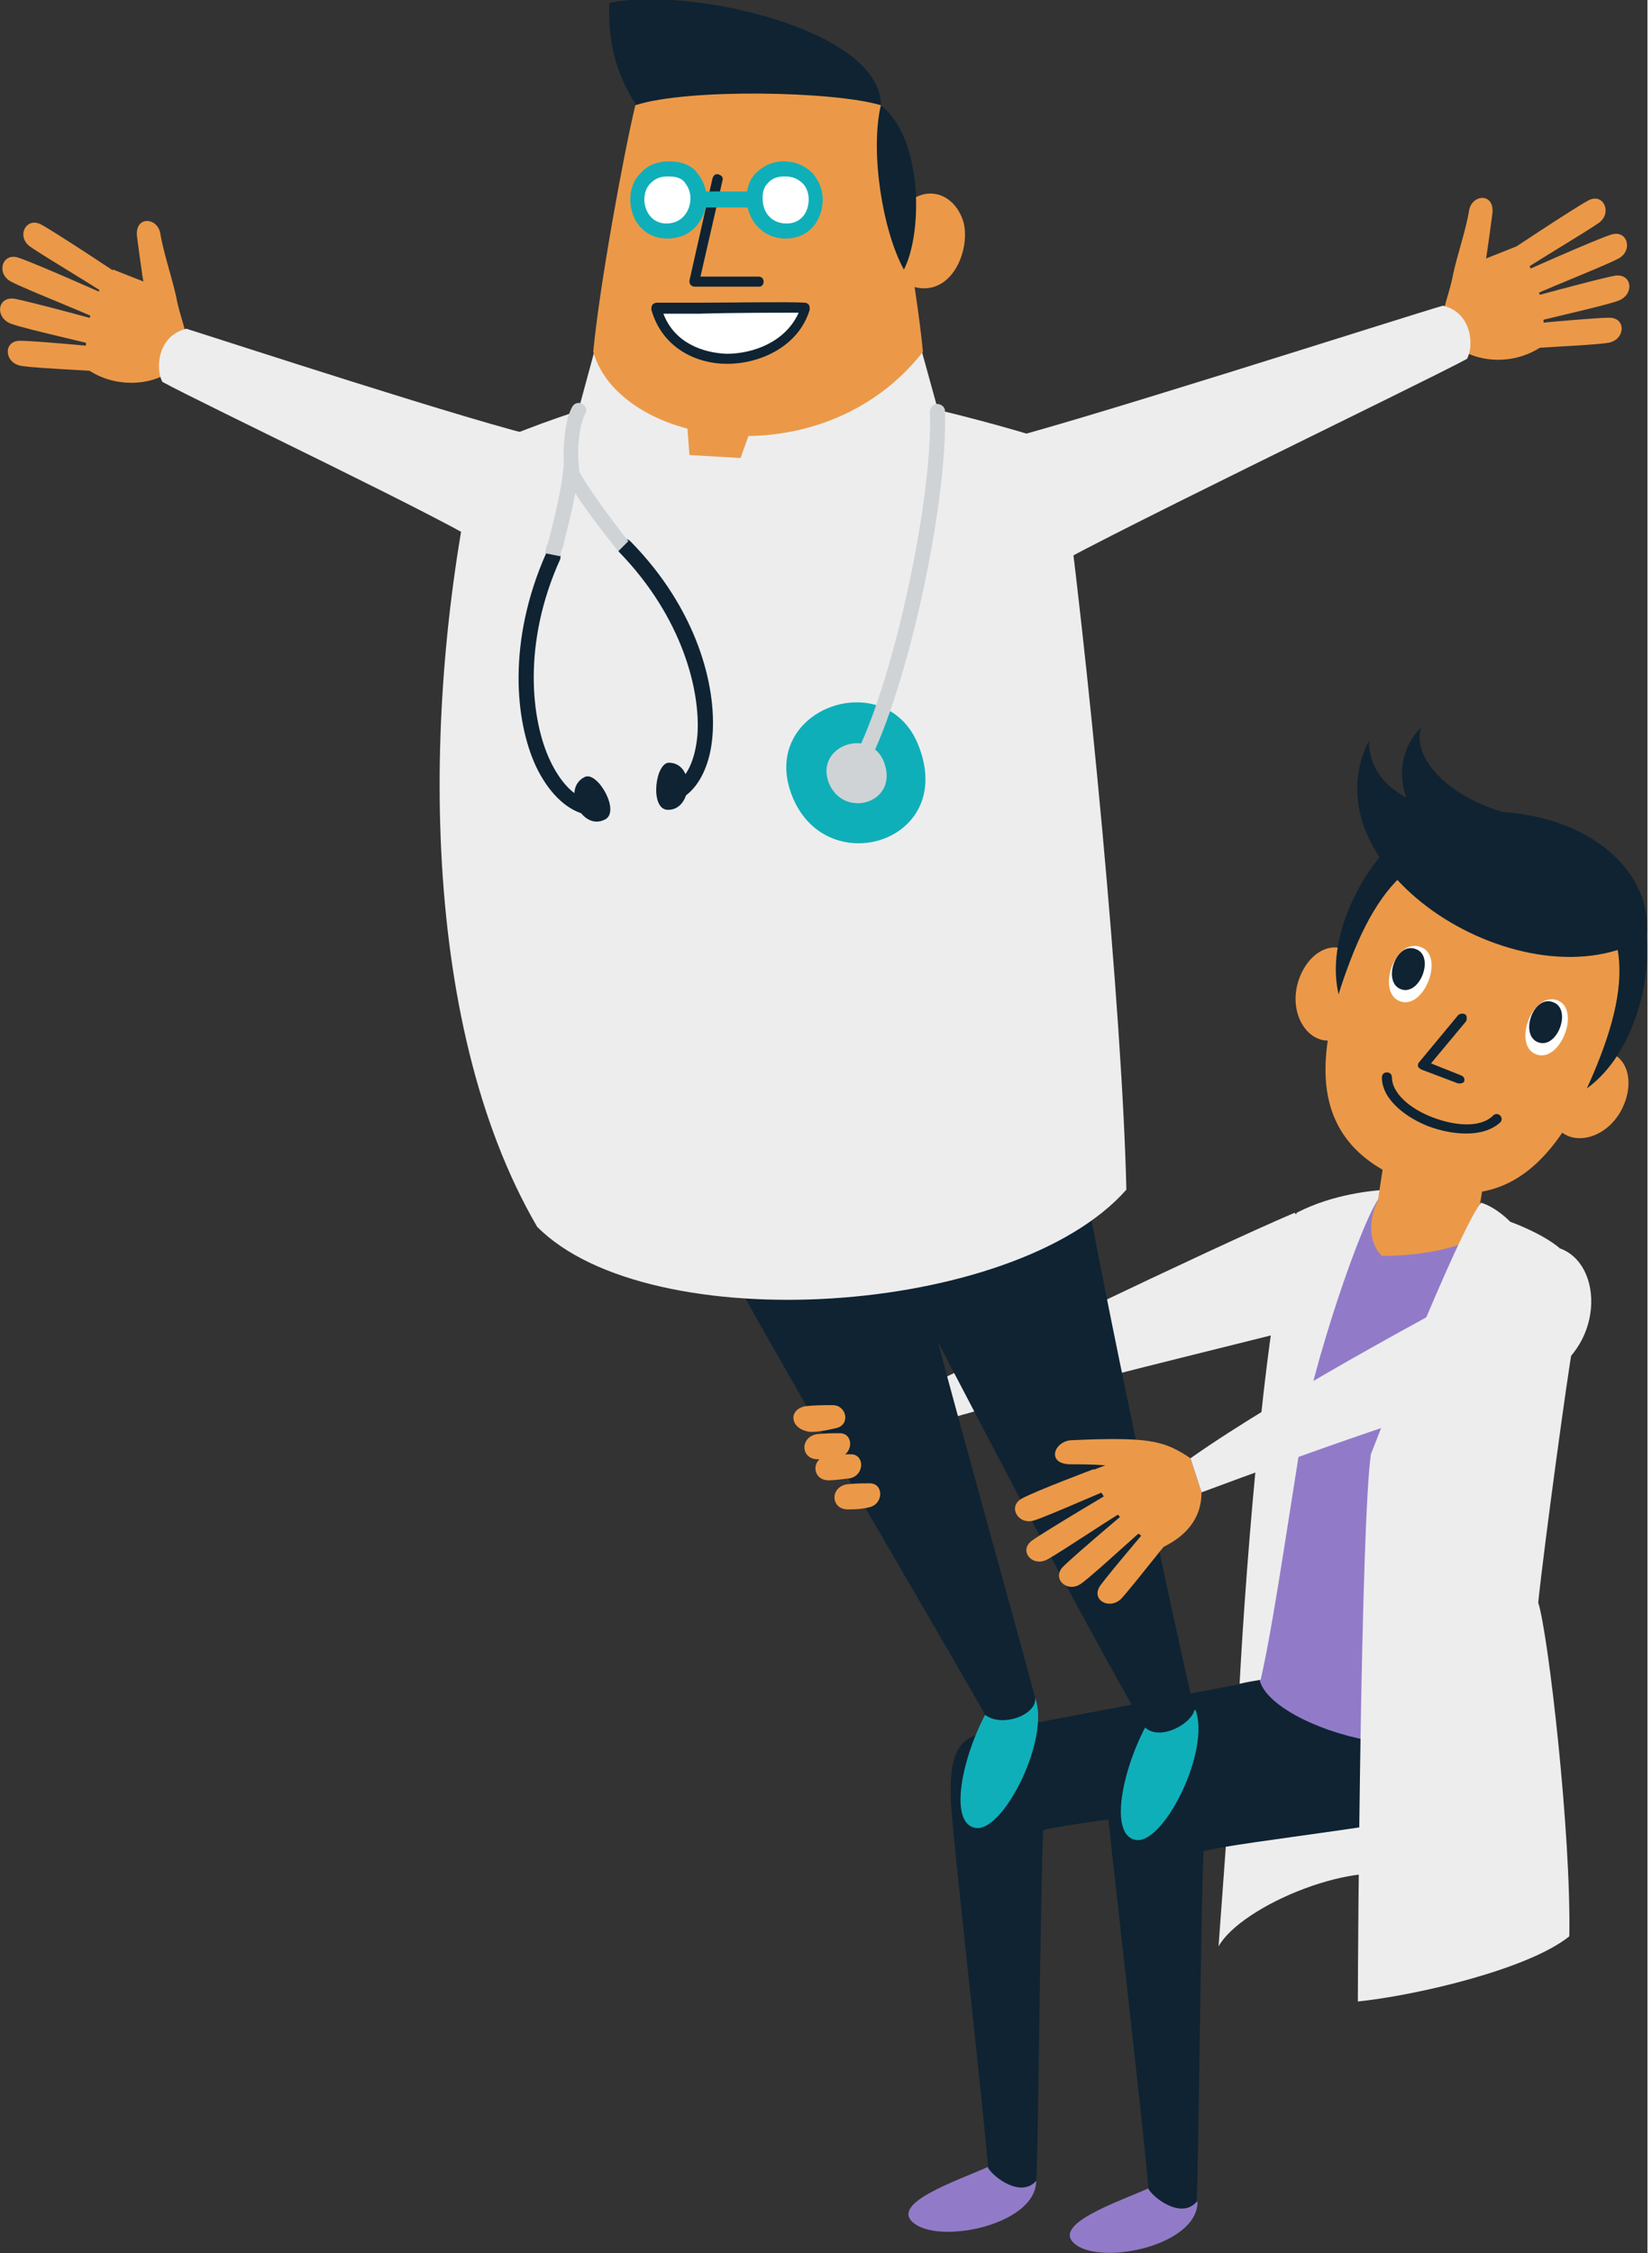 <?xml version="1.0" encoding="utf-8"?>
<!-- Generator: Adobe Illustrator 26.0.1, SVG Export Plug-In . SVG Version: 6.00 Build 0)  -->
<svg version="1.1" id="レイヤー_1" xmlns="http://www.w3.org/2000/svg" xmlns:xlink="http://www.w3.org/1999/xlink" x="0px"
	 y="0px" viewBox="0 0 164.4 224.8" style="enable-background:new 0 0 164.4 224.8;" xml:space="preserve" preserveAspectRatio="xMinYMid" width="165" height="225">
<rect x="0" y="0" width="164.4" height="224.8" fill="#333333" stroke="none"/>
<style type="text/css">
	.st0{fill:#EDEDEE;}
	.st1{fill:#917BC8;}
	.st2{fill:#0F2332;}
	.st3{fill:#0FAFB9;}
	.st4{fill:#EB9948;}
	.st5{fill:#FFFFFF;}
	.st6{fill:#CFD3D6;}
</style>
<g>
	<path class="st0" d="M90.5,139.3c7.1-3.5,29.8-14.5,38.7-18.3c1.2,1.4,1,9.8-0.6,11.8c-12.8,3.2-25.6,6.3-36.9,9.6L90.5,139.3z"/>
	<path class="st1" d="M103.4,217.6c0,4.3-9.3,6.3-12.1,4.3c-2.8-2,4.2-4.3,7.3-5.7"/>
	<path class="st1" d="M119.5,219.7c0,4.3-9.3,6.3-12.1,4.3s4.2-4.3,7.3-5.7"/>
	<path class="st0" d="M121.6,194.2c2.3-4.1,14.1-9,19.1-6.7l-3.3-8.2l-14.7-0.2L121.6,194.2z"/>
	<path class="st2" d="M139.6,167.6c-1,6.2-3.5,8.5-6.3,10.1s-25.4,3.9-29.2,4.9c-0.3,6.7-0.5,33.3-0.7,35c-1.5,1.7-4.2-0.3-4.8-1.3
		c-0.3-4.5-3.7-34.5-3.7-36.5c-0.2-4.5,0.6-6.4,3.3-6.9c3.3-0.7,23.4-4.4,27.7-5.3"/>
	<path class="st2" d="M152,170.1c-1,6.2-3.5,8.5-6.3,10.1s-21.8,3.5-25.6,4.5c-0.3,6.7-0.5,33.3-0.7,35c-1.5,1.7-4.2-0.3-4.8-1.3
		c-0.3-4.5-4.2-38-4.3-40c-0.2-2,2.5-3.2,3.8-3.5c3.3-0.8,17.1-2.7,20.3-3.7"/>
	<path class="st1" d="M155.5,124.5c-6.7-2.9-16.2-7.7-24.5-2.8c-1.5,9.9-5,29.9-5.3,45.9c1,4.7,19.1,10.6,26.3,2.5
		C151.4,156.1,154,131.5,155.5,124.5z"/>
	<path class="st3" d="M103.3,169.4c1.5,4-3,13.1-5.8,13c-2.8-0.2-1.7-6.5,0.8-11.3"/>
	<path class="st3" d="M119.3,170.6c1.5,4-3,13.1-5.8,13c-2.8-0.2-1.7-6.5,0.8-11.3"/>
	<path class="st2" d="M70.9,123.2c5.8,11,26.4,45.9,27.4,47.9c1.7,1.3,5.2,0,5-1.7c-2-7.5-7.3-26.4-9.7-35.5
		c5.8,11.1,14.8,28.4,20.6,38.4c1.5,1.5,4.7-0.3,5-1.7c-1.7-6.8-9.8-45.2-11.1-53.5"/>
	<g>
		<path class="st4" d="M18.7,35c-0.5-2.5-2.2-5.9-3.6-6.6l-3.8-1.5c-1.1,0.7-3.5,5.9-2.5,10c2.8,1.9,6.6,1.6,8.7-0.2"/>
		<path class="st4" d="M11.5,30c-0.8-0.7-7.1-4.4-8.5-5.4s-0.4-3,1.1-2.2s8.4,5.4,8.4,5.4L11.5,30z"/>
		<path class="st4" d="M10.3,32.1c-1-0.6-7.7-3.2-9.2-4c-1.5-0.8-0.9-2.9,0.7-2.4c1.6,0.5,9.2,3.9,9.2,3.9L10.3,32.1z"/>
		<path class="st4" d="M10.8,34.8c-1-0.4-8.1-1.9-9.7-2.5s-1.4-2.7,0.3-2.5c1.7,0.3,9.7,2.5,9.7,2.5L10.8,34.8z"/>
		<path class="st4" d="M12.1,37.3c-1.1-0.3-8.3-0.5-10-0.8S0.3,34,2,34s9.9,0.8,9.9,0.8L12.1,37.3z"/>
		<path class="st4" d="M14.7,30.3c-0.3-1.3-0.7-4.2-1-6.5c-0.4-2.3,2-2.2,2.3-0.5c0.3,1.9,1.2,4.5,1.6,6.4c0.3,1.7,1.1,3.5,1.2,5.2"
			/>
	</g>
	<path class="st4" d="M80.5,142.8c-1.7-0.4-1.8-2.2-0.1-2.5c0.9-0.1,1.9-0.1,2.7-0.1c1.4,0,1.8,2,0.3,2.3
		C82.6,142.7,81.1,143,80.5,142.8z"/>
	<path class="st4" d="M81.6,145.6c-1.7,0-1.8-2.2-0.1-2.5c0.9-0.1,1.5-0.1,2.3-0.1c1.4,0,1.4,2.1-0.1,2.4
		C82.9,145.6,82.1,145.6,81.6,145.6z"/>
	<path class="st4" d="M82.7,147.7c-1.7,0-1.8-2.2-0.1-2.5c0.9-0.1,1.5-0.1,2.3-0.1c1.4,0,1.4,2.1-0.1,2.4
		C84,147.6,83.2,147.7,82.7,147.7z"/>
	<path class="st4" d="M84.6,150.6c-1.7,0-1.8-2.2-0.1-2.5c0.9-0.1,1.5-0.1,2.3-0.1c1.4,0,1.4,2.1-0.1,2.4
		C85.9,150.6,85.1,150.6,84.6,150.6z"/>
	<g>
		<path class="st4" d="M112.5,147.9c-1.1,0.3-7.7,3.3-9.3,3.8s-2.7-1.4-1.2-2.2s7.1-2.9,7.1-2.9L112.5,147.9z"/>
		<path class="st4" d="M113,150.3c-1,0.4-7,4.5-8.5,5.3s-2.9-0.9-1.5-1.9s8.5-5.2,8.5-5.2L113,150.3z"/>
		<path class="st4" d="M115.5,151.4c-0.9,0.6-6.2,5.6-7.6,6.6s-3-0.5-1.8-1.7c1.2-1.2,7.5-6.5,7.5-6.5L115.5,151.4z"/>
		<path class="st4" d="M118.3,151.7c-0.8,0.8-5.2,6.5-6.4,7.8c-1.2,1.2-3.1,0.1-2.1-1.3s6.4-7.7,6.4-7.7L118.3,151.7z"/>
		<path class="st4" d="M119.9,148.9l-1.1-3.4c-1.9-1.3-3.1-1.6-4.8-1.8c-2-0.2-5-0.1-7.1,0c-1.7,0.1-2.5,2.3-0.2,2.4
			c0.8,0,2.2,0,3.6,0.1l-1.3,0.5c0,1.4,3,6.1,7,7.7C118.9,153,119.9,151,119.9,148.9z"/>
	</g>
	<path class="st2" d="M87.9,10.5c0-7.6-19.2-11.9-27.1-10.2c-0.1,3.7,0.5,6.8,2.7,10.2H87.9z"/>
	<path class="st0" d="M112.4,118.7c-0.4-17.6-3.8-53.5-6.7-74.4c-5.3-1.8-12.1-3.4-12.1-3.4l-1.6-5.8H59.3L57.7,41c0,0-6.3,2-10.1,4
		c-5.5,24.2-6,56.8,6,77.4C64.8,133.7,101.2,131.4,112.4,118.7z"/>
	<g>
		<path class="st4" d="M92.1,35.1c-0.6-6.4-3-19.6-4.2-24.6c-4.6-1.4-19.3-1.7-24.5,0c-1.2,5-3.6,18.2-4.2,24.6
			C61.9,44.6,82.1,47.9,92.1,35.1z"/>
	</g>
	<polyline class="st4" points="68.4,40.1 68.8,45.4 73.9,45.7 75.9,40.1 	"/>
	<path class="st4" d="M89.1,22.4c1.8-4.2,5.8-3.9,7-0.4c0.9,2.9-1.3,8.4-5.8,6.3"/>
	<path class="st2" d="M75.8,28.6h-6.5c-0.2,0-0.3-0.1-0.4-0.2c-0.1-0.1-0.1-0.3-0.1-0.4l2.3-10.2c0.1-0.3,0.3-0.5,0.6-0.4
		c0.3,0.1,0.5,0.3,0.4,0.6l-2.2,9.6h5.8c0.3,0,0.5,0.2,0.5,0.5S76,28.6,75.8,28.6z"/>
	<path class="st3" d="M75.5,20.7h-6.6c-0.4,0-0.8-0.3-0.8-0.8s0.3-0.8,0.8-0.8h6.6c0.4,0,0.8,0.3,0.8,0.8S75.9,20.7,75.5,20.7z"/>
	<g>
		<path class="st5" d="M66.7,16.8c4.3,0,3.8,6.2-0.1,6.2S62.6,16.8,66.7,16.8z"/>
		<path class="st3" d="M66.6,23.8c-2.4,0-3.7-1.9-3.7-3.9c0-1,0.3-1.9,1-2.6c0.5-0.6,1.4-1.2,2.9-1.2c1.5,0,2.4,0.6,2.8,1.2
			c0.6,0.7,0.9,1.6,0.9,2.5C70.5,21.7,69.2,23.8,66.6,23.8z M66.7,17.6c-0.8,0-1.3,0.2-1.8,0.7c-0.4,0.4-0.6,1-0.6,1.6
			c0,1.1,0.7,2.4,2.2,2.4c1.6,0,2.4-1.3,2.4-2.5c0-0.6-0.2-1.1-0.5-1.5C68.1,17.8,67.5,17.6,66.7,17.6z"/>
	</g>
	<g>
		<path class="st5" d="M78.3,16.8c-4.3,0-3.8,6.2,0.1,6.2C82.3,23,82.5,16.8,78.3,16.8z"/>
		<path class="st3" d="M78.4,23.8c-2.5,0-3.9-2.1-3.9-4c0-1,0.3-1.9,0.9-2.5c0.5-0.5,1.4-1.2,2.8-1.2c1.5,0,2.4,0.7,2.9,1.2
			c0.6,0.7,1,1.6,1,2.6C82.1,21.8,80.9,23.8,78.4,23.8z M78.3,17.6c-0.7,0-1.3,0.2-1.7,0.7c-0.4,0.4-0.5,0.9-0.5,1.5
			c0,1.3,0.8,2.5,2.4,2.5c1.5,0,2.2-1.2,2.2-2.4c0-0.6-0.2-1.2-0.6-1.6C79.6,17.8,79,17.6,78.3,17.6z"/>
	</g>
	<g>
		<path class="st5" d="M80.3,30.7c-1.9,6.4-13,7.2-14.9,0.1C67.8,30.8,77.5,30.6,80.3,30.7z"/>
		<path class="st2" d="M72.6,36.3c0,0-0.1,0-0.1,0c-2.9,0-6.4-1.5-7.5-5.4c0-0.2,0-0.3,0.1-0.5c0.1-0.1,0.3-0.2,0.4-0.2h0
			c0.8,0,2.4,0,4.2,0c3.9,0,8.7-0.1,10.6,0c0.2,0,0.3,0.1,0.4,0.2s0.1,0.3,0.1,0.5C79.7,34.6,75.8,36.3,72.6,36.3z M66.2,31.3
			c1.1,2.9,3.9,3.9,6.3,4c2.7,0,5.9-1.2,7.2-4.1c-2.3,0-6.6,0-9.9,0.1C68.3,31.3,67.1,31.3,66.2,31.3z"/>
	</g>
	<path class="st2" d="M87.9,10.5c4.2,3.3,4.2,12.7,2.3,16.4C88.1,23.1,86.8,15.2,87.9,10.5z"/>
	<g>
		<path class="st3" d="M91.7,74.5c3.7,9.6-9.4,13.5-12.7,4.8S88.6,66.2,91.7,74.5z"/>
		<path class="st6" d="M88.2,76c1.6,4.1-4,5.8-5.5,2.1C81.3,74.4,86.8,72.5,88.2,76z"/>
		<path class="st6" d="M85.5,77.5c-0.1,0-0.3,0-0.4-0.1c-0.4-0.2-0.5-0.7-0.3-1c3.9-6.5,8.3-26,8-35.3c0-0.4,0.3-0.8,0.7-0.8
			c0.4,0,0.8,0.3,0.8,0.7c0.3,9.7-4.1,29.3-8.2,36.2C86,77.3,85.8,77.5,85.5,77.5z"/>
	</g>
	<g>
		<path class="st2" d="M66.8,76.1c-1.4-0.1-2,4.6-0.2,4.7C69.1,80.9,69.4,76.2,66.8,76.1z"/>
		<path class="st2" d="M58.4,77.5c1.3-0.5,3.6,3.6,1.9,4.3C58,82.9,56,78.6,58.4,77.5z"/>
		<path class="st2" d="M67.9,79.5c-0.2,0-0.5-0.1-0.6-0.3c-0.2-0.3-0.2-0.8,0.2-1c1.2-0.9,1.9-2.6,2.1-4.9
			c0.3-4.4-1.5-11.7-7.8-18.2c-0.3-0.3-0.3-0.8,0-1.1c0.3-0.3,0.8-0.3,1.1,0c6.7,6.8,8.6,14.5,8.2,19.4c-0.2,2.7-1.2,4.9-2.7,6
			C68.2,79.5,68,79.5,67.9,79.5z"/>
		<path class="st2" d="M58.4,81.2c-0.1,0-0.1,0-0.2,0c-1.8-0.5-3.5-2.2-4.7-4.7c-2.1-4.5-2.9-12.5,1-21.3c0.2-0.4,0.6-0.5,1-0.4
			c0.4,0.2,0.5,0.6,0.4,1c-3.8,8.4-2.9,16.1-1,20.1c1,2.1,2.3,3.5,3.7,3.9c0.4,0.1,0.6,0.5,0.5,0.9C59,81,58.7,81.2,58.4,81.2z"/>
		<path class="st6" d="M57,47.6c-0.4,0-0.7-0.3-0.7-0.7c-0.2-2.3,0.1-5.1,0.8-6.3c0.2-0.4,0.7-0.5,1-0.3c0.4,0.2,0.5,0.7,0.3,1
			c-0.5,0.9-0.9,3.3-0.6,5.5C57.8,47.2,57.5,47.6,57,47.6C57,47.6,57,47.6,57,47.6z"/>
		<path class="st6" d="M55.9,55.5l-1.5-0.3c0-0.2,0.1-0.6,0.3-1.1c0.5-1.8,1.4-5.6,1.5-7.3c0-0.4,0.3-0.6,0.6-0.7
			c0.3,0,0.7,0.1,0.8,0.5c0.5,1.4,4,6,5.1,7.4L61.7,55c0,0-2.7-3.3-4.3-5.8c-0.3,1.8-0.9,3.9-1.2,5.3C56,55,55.9,55.4,55.9,55.5z"/>
	</g>
	<path class="st0" d="M54.3,43.7c-6.2-1.3-32.8-10-35.7-10.9c-2.9,0.7-3.1,4-2.4,5.3c4,2.2,29.3,14.2,32.6,16.6"/>
	<g>
		<path class="st4" d="M143.9,32.7c0.5-2.5,2.2-5.9,3.6-6.6l3.8-1.5c1.1,0.7,3.5,5.9,2.5,10c-2.8,1.9-6.6,1.6-8.7-0.2"/>
		<path class="st4" d="M151.1,27.6c0.8-0.7,7.1-4.4,8.5-5.4c1.3-1,0.4-3-1.1-2.2c-1.5,0.8-8.4,5.4-8.4,5.4L151.1,27.6z"/>
		<path class="st4" d="M152.3,29.8c1-0.6,7.7-3.2,9.2-4c1.5-0.8,0.9-2.9-0.7-2.4c-1.6,0.5-9.2,3.9-9.2,3.9L152.3,29.8z"/>
		<path class="st4" d="M151.8,32.5c1-0.4,8.1-1.9,9.7-2.5c1.6-0.6,1.4-2.7-0.3-2.5c-1.7,0.3-9.7,2.5-9.7,2.5L151.8,32.5z"/>
		<path class="st4" d="M150.5,35c1.1-0.3,8.3-0.5,10-0.8c1.7-0.3,1.8-2.5,0.1-2.5s-9.9,0.8-9.9,0.8L150.5,35z"/>
		<path class="st4" d="M147.9,28c0.3-1.3,0.7-4.2,1-6.5c0.4-2.3-2-2.2-2.3-0.5c-0.3,1.9-1.2,4.5-1.6,6.4c-0.3,1.7-1.1,3.5-1.2,5.2"
			/>
	</g>
	<path class="st0" d="M98.8,44.2c6.2-1.3,42.3-12.9,45.2-13.7c2.9,0.7,3.1,4,2.4,5.3c-4,2.2-39.6,19.3-43,21.7"/>
	<path class="st0" d="M125.8,167.6c1.1-4.8,2.2-12.3,3.8-22.4c0.4-5.8,5.7-22.1,7.9-25.5l0.8-1c-1.3,0.1-5.2,0.4-8.9,2.3
		c-2.9,6.6-5.1,35.5-5.7,47C124.5,167.8,125.2,167.7,125.8,167.6z"/>
	<path class="st4" d="M138.5,113.2l-1,6.6c-0.9,1.7-1,4.2,0.4,5.5c4.5,0.1,12.2-1.5,9.6-4l1.1-6.7"/>
	<path class="st0" d="M147.8,120c-1.7,2-7.8,16.8-11,25.1c-1,7.2-1.3,49.1-1.3,54.6c5.8-0.6,17-3.2,21.1-6.5
		c0.2-10.2-2.1-30.2-3.1-33.3c0.6-5.8,3-23.3,3.4-25.3c0.4-2-0.7-8.3-1.3-10.1c-1.8-1.5-4.9-2.6-4.9-2.6S149.4,120.5,147.8,120z"/>
	<path class="st4" d="M157.1,106.7c3.2-3.8,6.6-0.7,5,3.4c-1.6,4.1-6.7,4.8-7.4,0.8"/>
	<path class="st2" d="M164.3,93.5c0.5,4.6-1.5,12.7-6.9,15.7c0.9-3.4,3.4-16.1,3.5-16.3"/>
	<path class="st4" d="M135.7,98.4c0.2-5-4.4-5-6-0.9c-1.6,4.1,1.7,8.1,4.9,5.5"/>
	<path class="st2" d="M139.3,83.8c-3.5,3.1-7.4,10.4-5.5,16.2c1.6-3.1,8.3-14.2,8.4-14.4"/>
	<path class="st4" d="M159.7,105.4c3.7-9.6,2.3-15.9-6.8-19.4c-9.1-3.5-14.4,0.1-18.1,9.7s-4.5,18.3,5.7,22.2
		C150.7,121.9,156,115,159.7,105.4z"/>
	<path class="st2" d="M145.7,108.1c-0.1,0-0.1,0-0.2,0l-3.7-1.4c-0.1-0.1-0.3-0.2-0.3-0.3c0-0.2,0-0.3,0.1-0.4l3.9-4.7
		c0.2-0.2,0.5-0.2,0.7-0.1s0.2,0.5,0.1,0.7l-3.5,4.2l3,1.2c0.3,0.1,0.4,0.4,0.3,0.6C146.1,108,145.9,108.1,145.7,108.1z"/>
	<path class="st2" d="M146.3,113.1c-1.3,0-2.6-0.3-3.7-0.7c-2.1-0.8-4.7-2.6-4.7-4.9c0-0.3,0.2-0.5,0.5-0.5c0.3,0,0.5,0.2,0.5,0.5
		c0,1.5,1.7,3.1,4.1,4c2.1,0.8,4.7,1.1,6-0.2c0.2-0.2,0.5-0.2,0.7,0c0.2,0.2,0.2,0.5,0,0.7C148.8,112.8,147.6,113.1,146.3,113.1z"/>
	<g>
		<path class="st5" d="M141.8,94.5c2.4,0.9,0.3,6.3-2.1,5.4C137.3,99,139.2,93.5,141.8,94.5z"/>
		<path class="st2" d="M141.3,94.7c1.9,0.7,0.4,4.7-1.5,4S139.3,93.9,141.3,94.7z"/>
		<path class="st5" d="M155.4,99.8c2.4,0.9,0.3,6.3-2.1,5.4C150.9,104.3,152.9,98.9,155.4,99.8z"/>
		<path class="st2" d="M155,100c1.9,0.7,0.4,4.7-1.5,4S153,99.2,155,100z"/>
	</g>
	<path class="st2" d="M164.3,93.5c0.8-6.8-6.4-12.9-16.8-12.5c-5.4,0.2-10.9-2.1-10.9-7.1C130.1,86.9,152.4,100.7,164.3,93.5z"/>
	<path class="st0" d="M118.8,145.5c9.2-6.5,27.4-16.3,36.7-21c4.7,1.5,4.6,10.3-1.8,13c-11.6,3.3-23.3,7.5-33.8,11.4L118.8,145.5z"
		/>
	<path class="st2" d="M143.8,83.8c-3.9-2.3-5.4-7.8-2-11.2c-1,3.2,3.3,7.9,11.2,9.1"/>
</g>
</svg>
